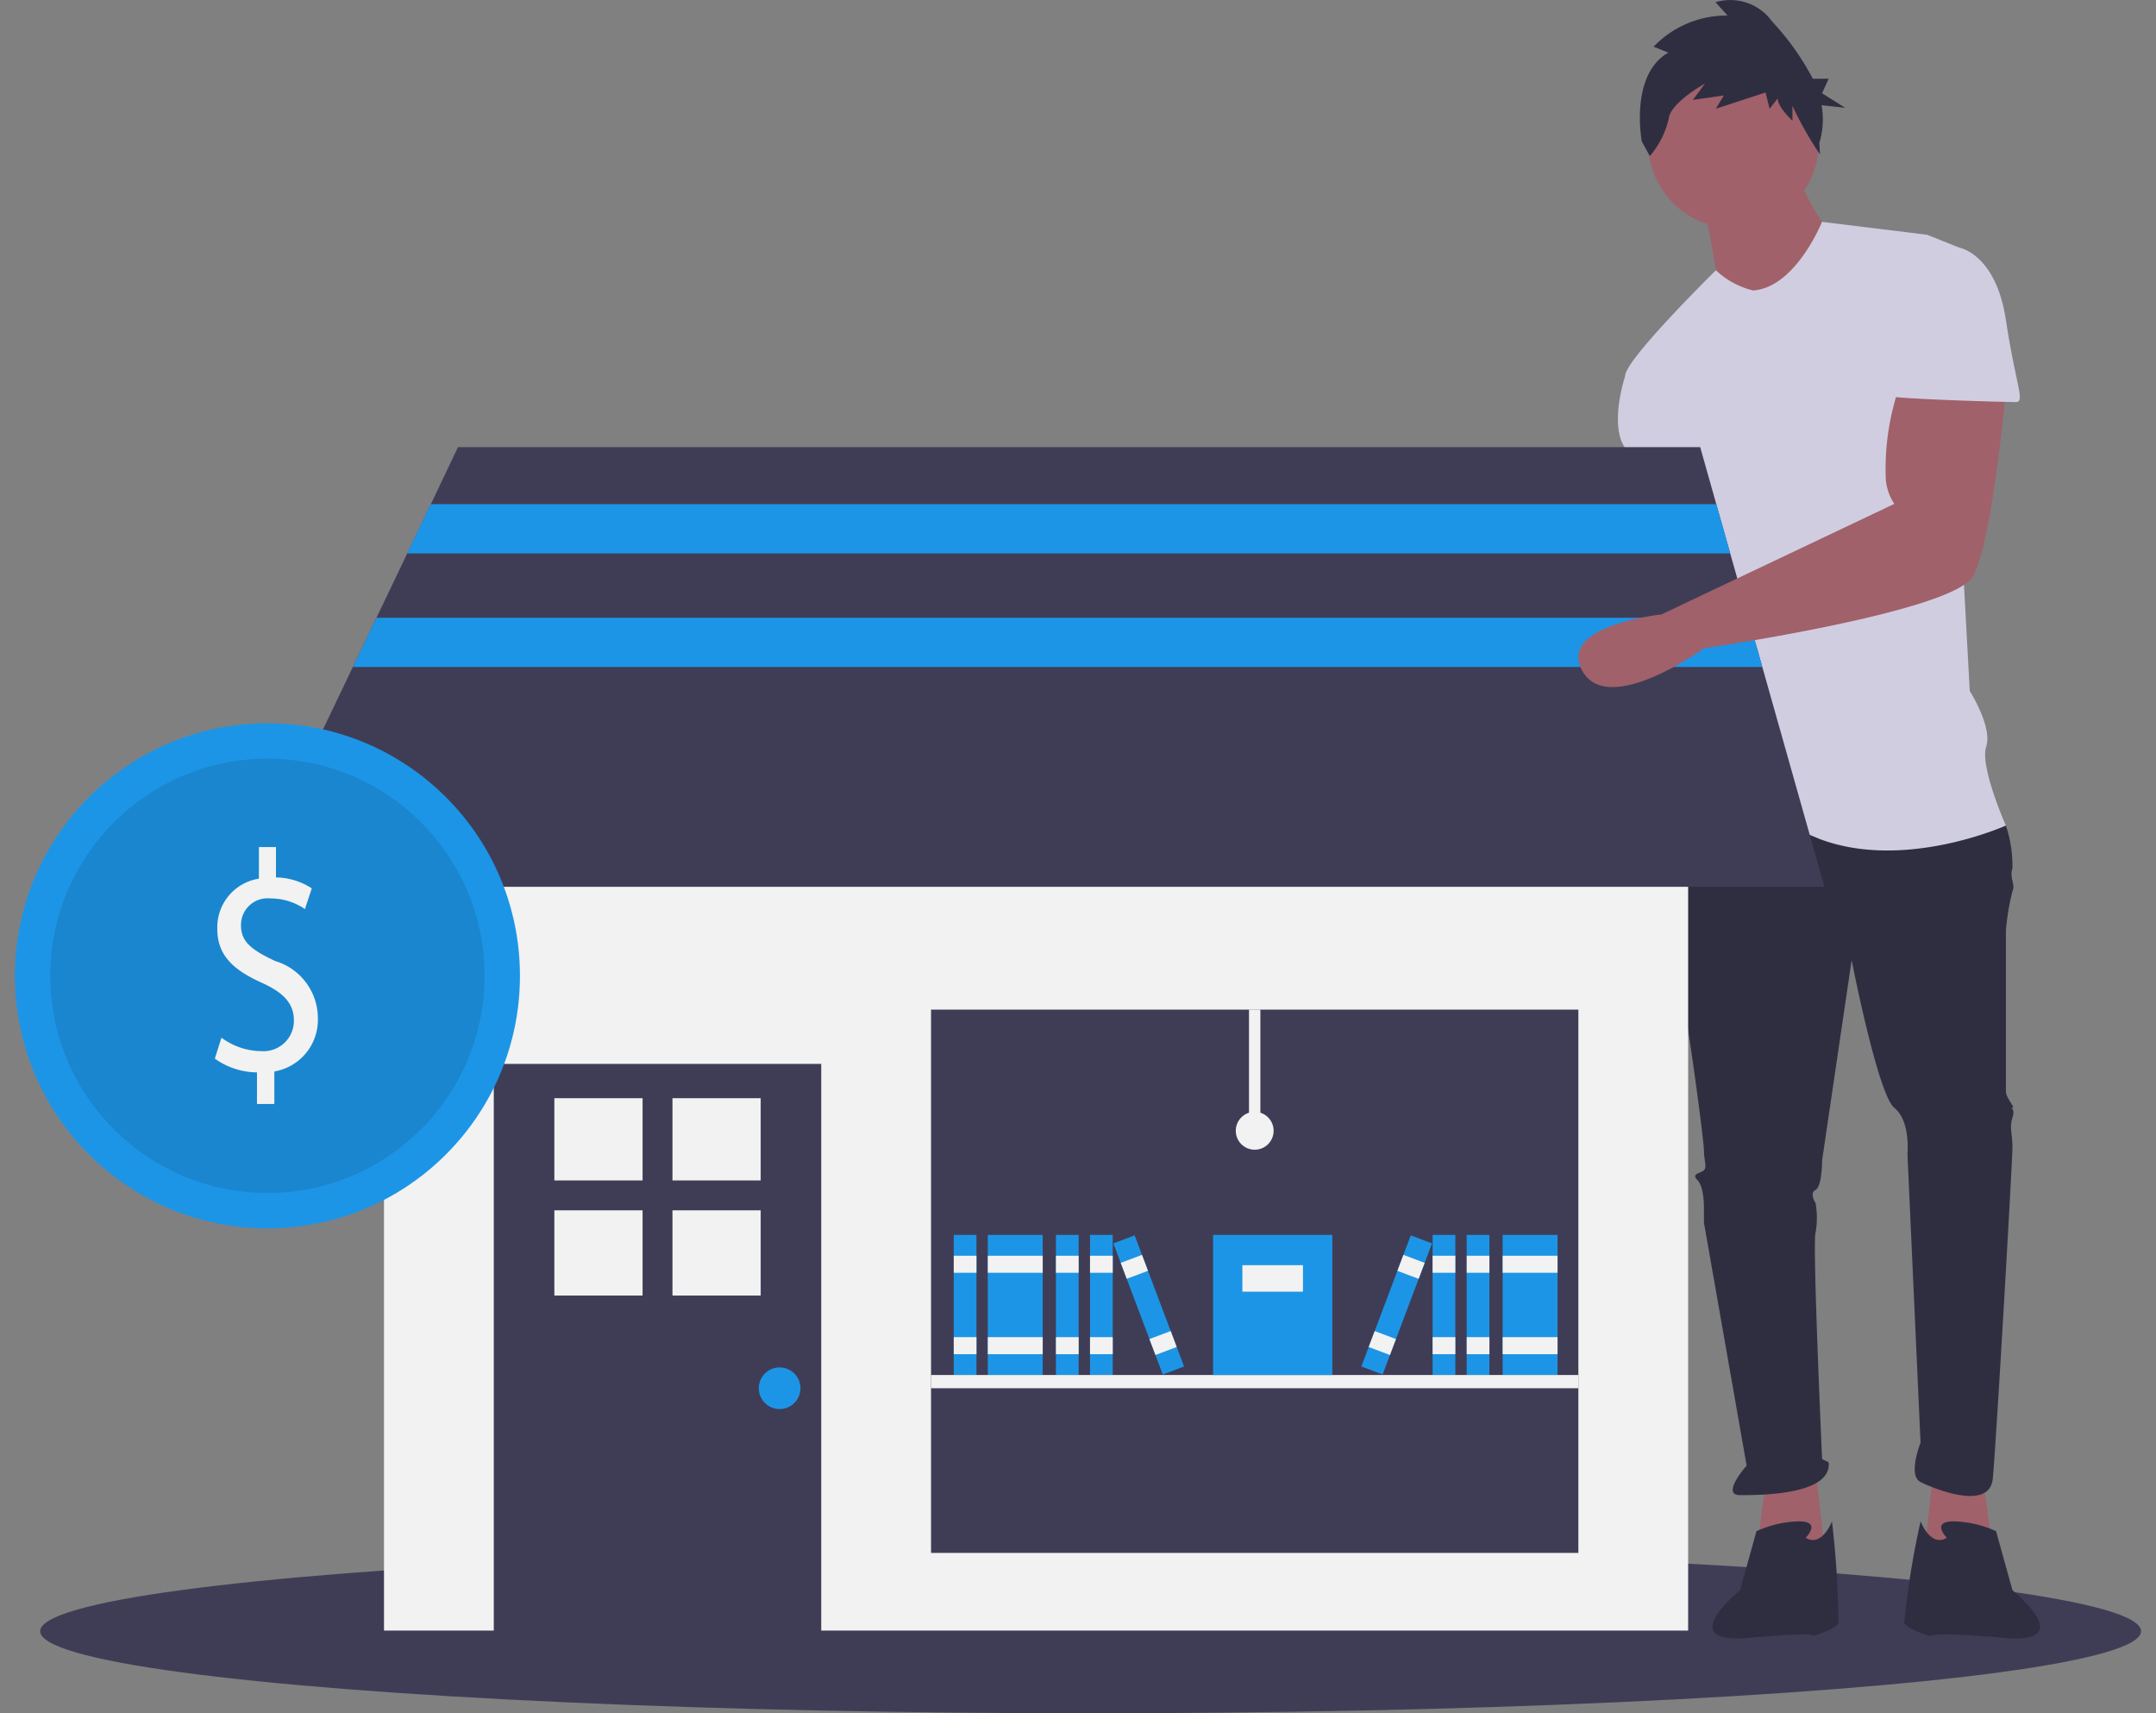 <svg xmlns="http://www.w3.org/2000/svg" width="73" height="58"><rect width="100%" height="100%" fill="#808080" stroke="none"/><defs><clipPath id="a"><path transform="translate(993 668)" fill="#fff" d="M0 0h73v58H0z"/></clipPath><style>.c{fill:#3f3d56}.d{fill:#a0616a}.e{fill:#2f2e41}.f{fill:#d0cde1}.g{fill:#f2f2f2}.h{fill:#1d95e6}</style></defs><g transform="translate(-993 -668)" clip-path="url(#a)"><g transform="translate(993.505 668)"><ellipse class="c" cx="35.567" cy="2.779" rx="35.567" ry="2.779" transform="translate(.855 52.443)"/><path class="d" d="M66.635 50.059l.333 2.445-2.334.222.333-3zM55.634 16.501s.222 3 .222 3.111-1.56 7.779-1.56 7.779-2.222 4.223 0 4.111 1.556-4 1.556-4l2.334-6.445-1-4.556zM59.3 50.059l-.333 2.441 2.333.222-.333-3z"/><path class="e" d="M56.745 27.169l-.556.778a19.127 19.127 0 000 4.445c.333 1.111 1 6.223 1 6.556s.111.556 0 .667-.444.111-.222.333.222.889.222.889v.556l1.445 8.223s-.889 1-.222 1 3.111 0 3-1.111l-.222-.111s-.333-7.334-.222-7.667a2.836 2.836 0 000-1s-.222-.333 0-.444.222-1 .222-1l1-6.778s.889 4.556 1.445 5 .444 1.556.444 1.556l.444 9.778s-.444 1.111 0 1.333 2.333 1 2.445-.111.667-10.779.667-11.223-.111-.667 0-1-.111-.333 0-.333-.222-.333-.222-.556v-5.446a8.206 8.206 0 01.222-1.333c.111-.222-.111-.444 0-.778a4.353 4.353 0 00-.222-1.445l-5-1.333zm3.889 24.891s.556-.556-.222-.556a3.617 3.617 0 00-1.445.333l-.556 2s-2.278 1.833.278 1.611 2.167-.056 2.167-.056.778-.222.889-.444a31.68 31.68 0 00-.222-3.445s-.333.89-.889.557zm4.779 0s-.556-.556.222-.556a3.617 3.617 0 011.445.333l.556 2s2.278 1.833-.278 1.611-2.5-.056-2.5-.056-.778-.222-.889-.444a27.945 27.945 0 01.556-3.445s.332.89.888.557z"/><circle class="d" cx="2.889" cy="2.889" r="2.889" transform="translate(55.3 1.945)"/><path class="d" d="M57.19 6.945s.444 2.222.444 2.556 1.889 1.333 1.889 1.333l2.111-2.667a10.834 10.834 0 01-1.333-2.334z"/><path class="f" d="M58.856 9.834a2.8 2.8 0 01-1.262-.684s-3.072 3.018-3.072 3.574l2.445 4.334s0 1.556.222 1.667 0 0 0 .444-.667 3.334-.444 3.778.444.111.222.778-.778 4.223-.778 4.223a7.779 7.779 0 014.889.444c2.889 1.111 6.334-.444 6.334-.444s-.889-2-.667-2.667-.556-1.889-.556-1.889l-.556-10.223s.778-4.556.222-4.778l-1.111-.444-3.558-.437s-.885 2.216-2.33 2.324z"/><path class="f" d="M55.634 11.946l-1.111.778s-.556 1.667 0 2.445a5.7 5.7 0 01.778 1.889l2.222-.222z"/><path class="e" d="M55.984 1.781l-.5-.2A3.419 3.419 0 0157.989.526l-.41-.451a1.743 1.743 0 011.917.651 8.893 8.893 0 011.379 1.938h.537l-.224.493.784.493-.8-.089a2.729 2.729 0 01-.076 1.277l.022.39a11.986 11.986 0 01-.933-1.644v.5s-.5-.451-.5-.752l-.273.351-.137-.552-1.686.552.273-.451-1.048.15.41-.552s-1.185.652-1.23 1.2a2.959 2.959 0 01-.638 1.254l-.273-.5s-.42-2.251.901-3.003z"/><path class="g" d="M12.497 24.182h44.157v31.019H12.497z"/><path class="c" d="M16.214 36.017h11.087v19.355H16.214z"/><path class="g" d="M18.265 37.178h2.987v2.784h-2.987zm3.999 0h2.987v2.784h-2.987zm-3.999 3.796h2.987v2.885h-2.987zm3.999 0h2.987v2.885h-2.987z"/><circle class="h" cx=".705" cy=".705" r=".705" transform="translate(25.187 46.292)"/><path class="c" d="M31.019 34.179h21.918v18.393H31.019zm30.249-4.158H7.883l3.559-7.442.8-1.666 1.042-2.179.8-1.666.916-1.93h42.062l.545 1.93.471 1.666.616 2.179.471 1.666z"/><path class="h" d="M31.788 41.806h.769v4.743h-.769z"/><path class="g" d="M31.788 42.511h.769v.577h-.769zm0 2.756h.769v.577h-.769z"/><path class="h" d="M32.941 41.806H34.8v4.743h-1.859z"/><path class="g" d="M32.941 42.511H34.8v.577h-1.859zm0 2.756H34.8v.577h-1.859z"/><path class="h" d="M35.248 41.806h.769v4.743h-.769z"/><path class="g" d="M35.248 42.511h.769v.577h-.769zm0 2.756h.769v.577h-.769z"/><path class="h" d="M36.402 41.806h.769v4.743h-.769z"/><path class="g" d="M36.402 42.511h.769v.577h-.769zm0 2.756h.769v.577h-.769z"/><path class="h" d="M37.193 42.094l.72-.271 1.673 4.438-.72.271z"/><path class="g" d="M37.442 42.753l.72-.271.203.54-.72.27zm.972 2.579l.72-.271.203.54-.72.27z"/><path class="h" d="M50.373 41.806h1.859v4.743h-1.859z"/><path class="g" d="M50.373 42.511h1.859v.577h-1.859zm0 2.756h1.859v.577h-1.859z"/><path class="h" d="M49.156 41.806h.769v4.743h-.769z"/><path class="g" d="M49.156 42.511h.769v.577h-.769zm0 2.756h.769v.577h-.769z"/><path class="h" d="M48.002 41.806h.769v4.743h-.769z"/><path class="g" d="M48.002 42.511h.769v.577h-.769zm0 2.756h.769v.577h-.769z"/><path class="h" d="M45.589 46.26l1.673-4.438.72.271-1.673 4.438z"/><path class="g" d="M46.809 43.022l.204-.54.72.271-.204.54zm-.972 2.579l.204-.54.72.271-.204.54zm-14.818.947h21.918v.449H31.019z"/><path class="h" d="M40.568 41.806h4.038v4.743h-4.038z"/><path class="g" d="M41.561 42.831h2.051v.897h-2.051zm.224-8.652h.385v4.102h-.385z"/><circle class="g" cx=".641" cy=".641" r=".641" transform="translate(41.337 37.64)"/><path class="h" d="M58.079 18.734h-44.8l.8-1.666h43.53zm1.086 3.845H11.442l.8-1.666h46.452z"/><path class="d" d="M63.857 12.946a8.5 8.5 0 00-.509 3.292 1.735 1.735 0 00.287.82l-7.883 3.743s-3.562.369-2.673 1.924 4.111-.778 4.111-.778 8.445-1.222 9.112-2.445 1.111-6.334 1.111-6.334z"/><path class="f" d="M64.19 8.39h1.667s1.222.222 1.556 2.445.667 2.778.333 2.778-4.334-.111-4.334-.222.778-5.001.778-5.001z"/><circle class="h" cx="8.55" cy="8.55" r="8.55" transform="translate(0 24.485)"/><circle cx="7.353" cy="7.353" r="7.353" transform="translate(1.197 25.682)" opacity=".1"/><path class="g" d="M8.196 37.374v-1.07a2.485 2.485 0 01-1.427-.466l.224-.71a2.281 2.281 0 001.343.456 1.029 1.029 0 001.11-1.038c0-.583-.364-.943-1.054-1.261-.951-.424-1.539-.911-1.539-1.833a1.666 1.666 0 011.408-1.706v-1.07h.578v1.028a2.269 2.269 0 011.213.371l-.233.7a2.061 2.061 0 00-1.175-.36.9.9 0 00-.989.911c0 .551.345.826 1.157 1.208a2.022 2.022 0 011.446 1.939 1.773 1.773 0 01-1.474 1.8v1.1z"/></g></g></svg>